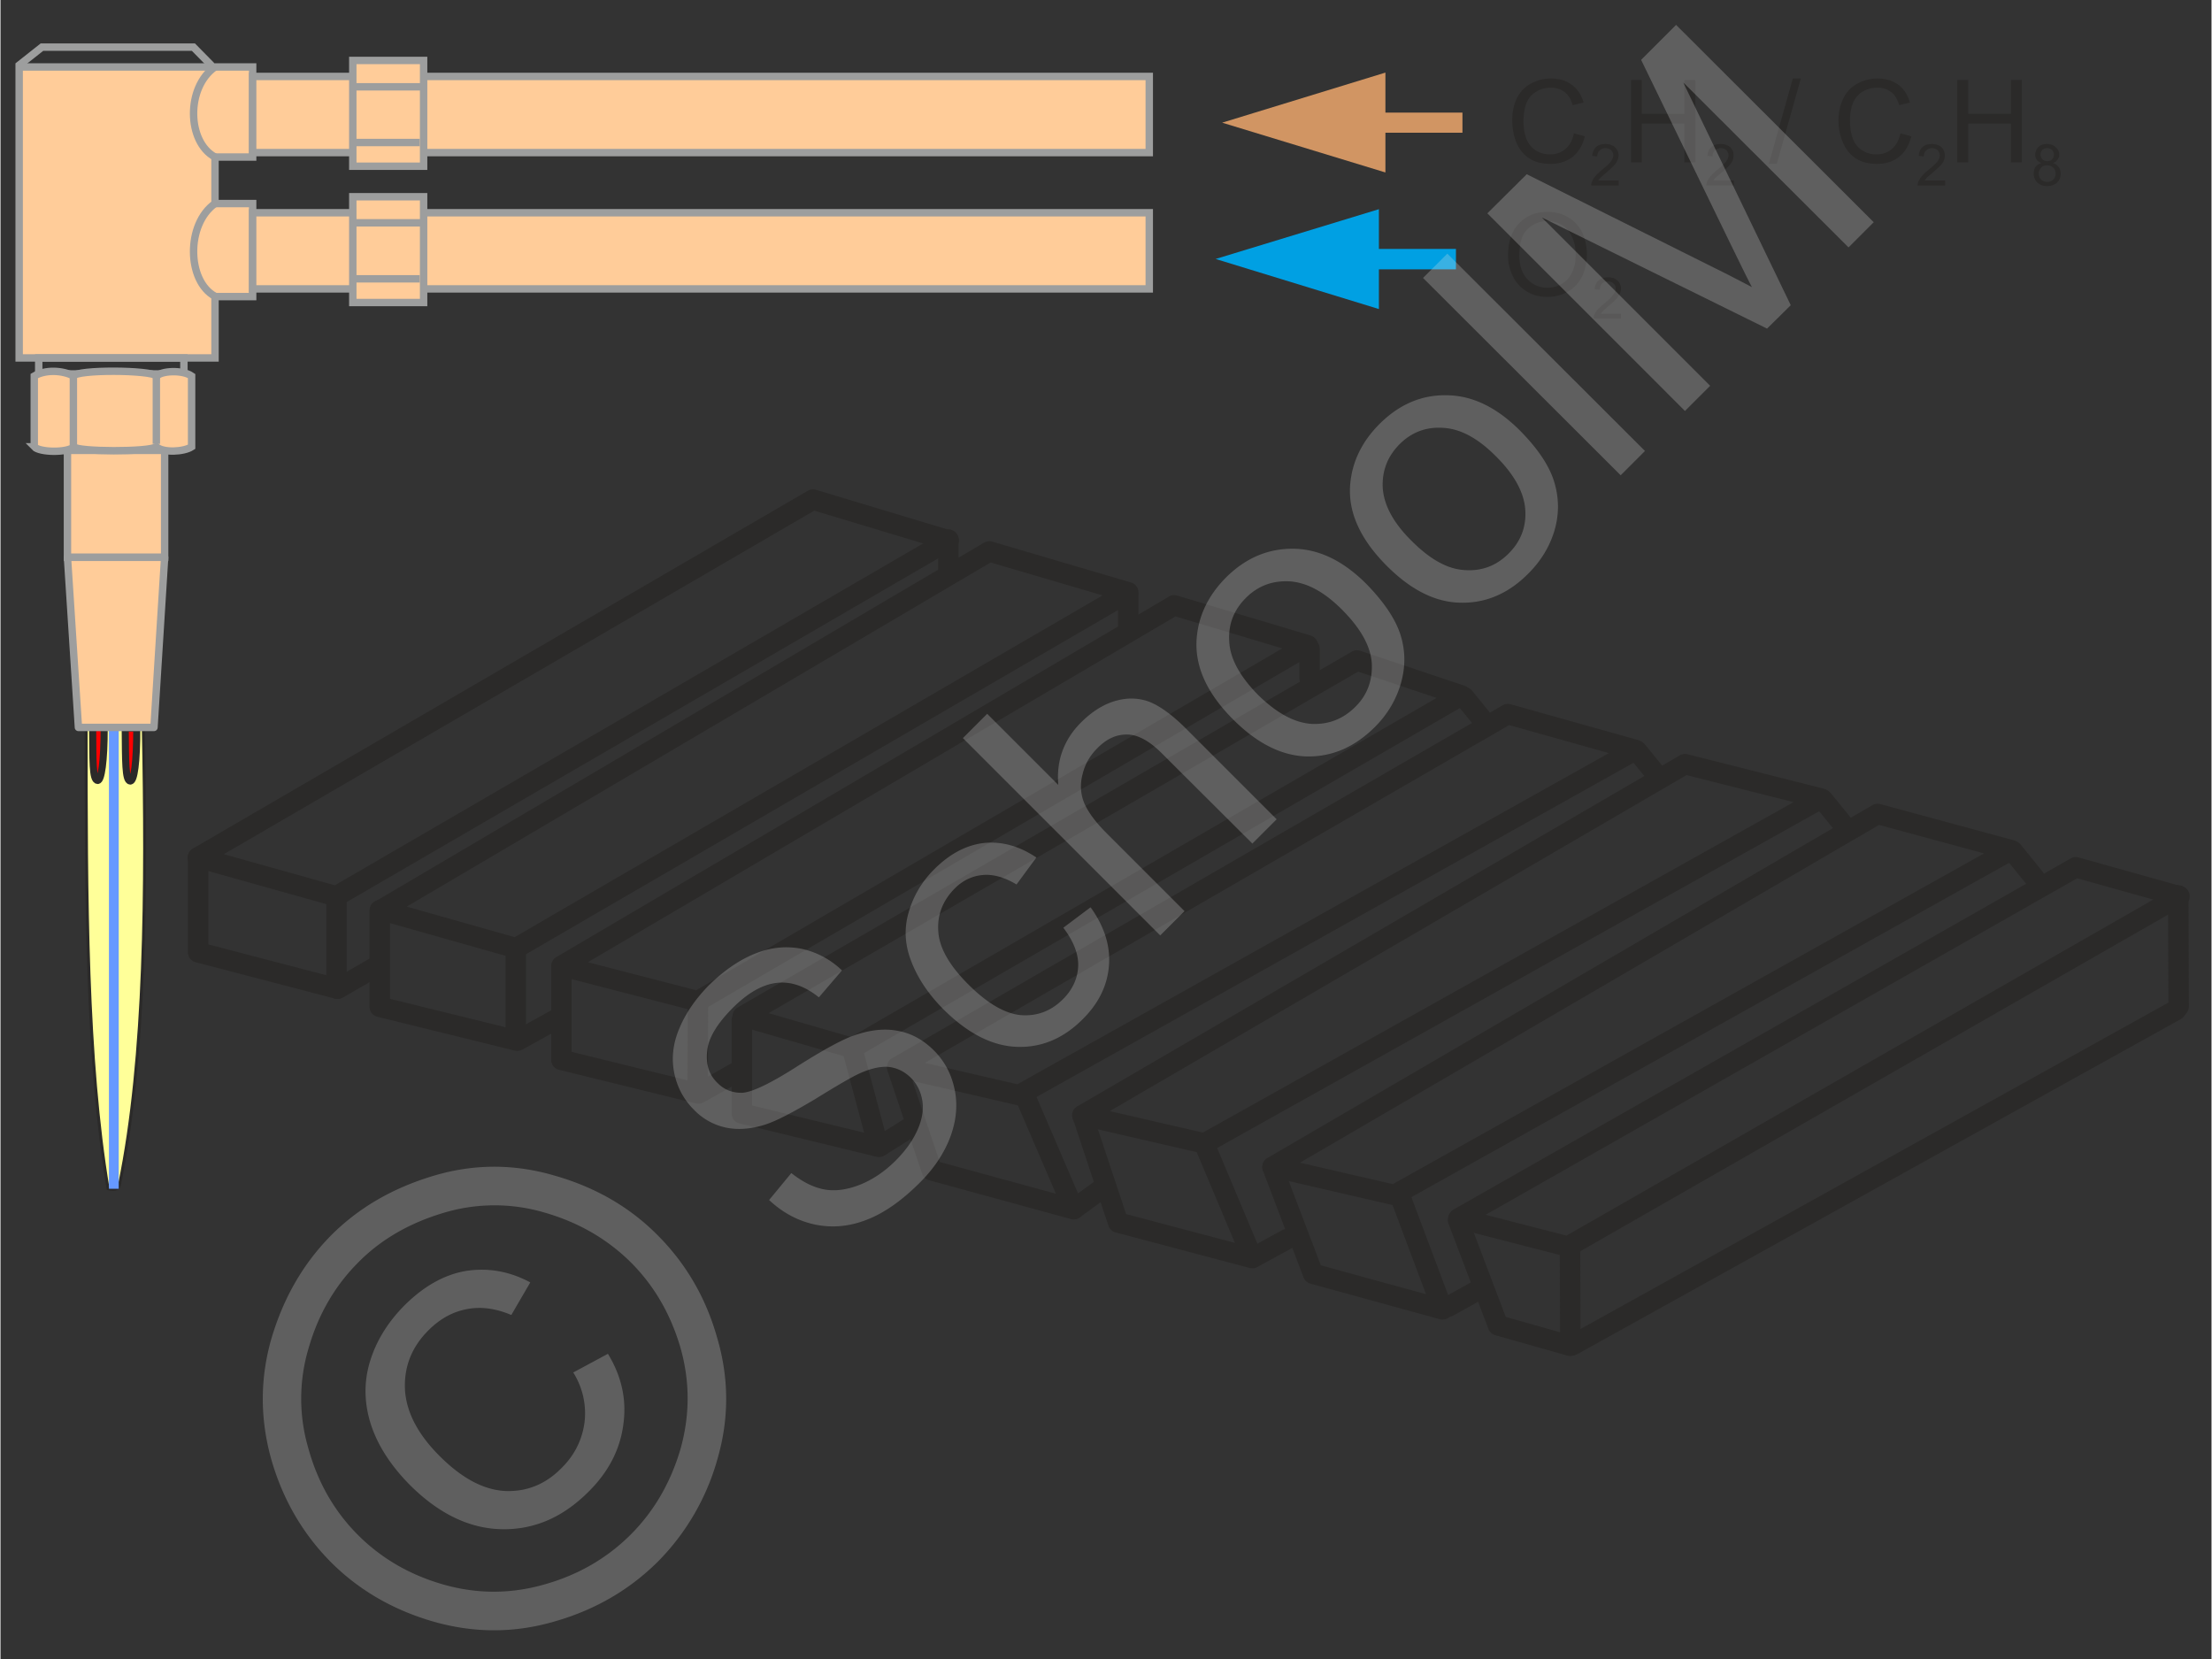 <svg xmlns="http://www.w3.org/2000/svg" width="240" height="180" style="shape-rendering:geometricPrecision;text-rendering:geometricPrecision;image-rendering:optimizeQuality;fill-rule:evenodd;clip-rule:evenodd" viewBox="0 0 74.62 55.99" xmlns:xlink="http://www.w3.org/1999/xlink"><rect x="0" y="0" width="74.62" height="55.99" fill="#333333" stroke="none"/><g id="Ebene_x0020_1"><g id="_1065779160"><g><polygon points="6.66,28.94 27.42,16.86 32,18.24 11.33,30.25" style="fill:none;stroke:#2b2a29;stroke-width:.69;stroke-linecap:round;stroke-linejoin:round;stroke-miterlimit:22.926"/><polyline points="6.67,28.94 6.67,32.14 11.34,33.36 11.34,30.23" style="fill:none;stroke:#2b2a29;stroke-width:.69;stroke-linecap:round;stroke-linejoin:round;stroke-miterlimit:22.926"/><line x1="11.38" y1="33.37" x2="12.68" y2="32.62" style="fill:none;stroke:#2b2a29;stroke-width:.69;stroke-linecap:round;stroke-linejoin:round;stroke-miterlimit:22.926"/><line x1="31.99" y1="18.21" x2="31.99" y2="19.34" style="fill:none;stroke:#2b2a29;stroke-width:.69;stroke-linecap:round;stroke-linejoin:round;stroke-miterlimit:22.926"/><polygon points="12.84,30.71 33.37,18.61 38.06,19.99 17.4,32" style="fill:none;stroke:#2b2a29;stroke-width:.69;stroke-linecap:round;stroke-linejoin:round;stroke-miterlimit:22.926"/><polyline points="12.8,30.72 12.8,33.98 17.39,35.11 17.39,32" style="fill:none;stroke:#2b2a29;stroke-width:.69;stroke-linecap:round;stroke-linejoin:round;stroke-miterlimit:22.926"/><line x1="17.45" y1="35.12" x2="18.77" y2="34.39" style="fill:none;stroke:#2b2a29;stroke-width:.69;stroke-linecap:round;stroke-linejoin:round;stroke-miterlimit:22.926"/><line x1="38.06" y1="20.08" x2="38.06" y2="21.09" style="fill:none;stroke:#2b2a29;stroke-width:.69;stroke-linecap:round;stroke-linejoin:round;stroke-miterlimit:22.926"/><polygon points="18.93,32.6 39.61,20.43 44.12,21.78 23.53,33.79" style="fill:none;stroke:#2b2a29;stroke-width:.69;stroke-linecap:round;stroke-linejoin:round;stroke-miterlimit:22.926"/><polyline points="18.93,32.65 18.93,35.77 23.53,36.9 23.54,33.79" style="fill:none;stroke:#2b2a29;stroke-width:.69;stroke-linecap:round;stroke-linejoin:round;stroke-miterlimit:22.926"/><line x1="23.57" y1="36.9" x2="24.83" y2="36.19" style="fill:none;stroke:#2b2a29;stroke-width:.69;stroke-linecap:round;stroke-linejoin:round;stroke-miterlimit:22.926"/><line x1="44.18" y1="21.9" x2="44.18" y2="22.88" style="fill:none;stroke:#2b2a29;stroke-width:.69;stroke-linecap:round;stroke-linejoin:round;stroke-miterlimit:22.926"/><polygon points="25.05,34.3 45.78,22.29 49.3,23.47 28.75,35.37" style="fill:none;stroke:#2b2a29;stroke-width:.69;stroke-linecap:round;stroke-linejoin:round;stroke-miterlimit:22.926"/><polyline points="25.02,34.42 25.02,37.58 29.63,38.7 28.74,35.37" style="fill:none;stroke:#2b2a29;stroke-width:.69;stroke-linecap:round;stroke-linejoin:round;stroke-miterlimit:22.926"/><line x1="29.66" y1="38.7" x2="30.88" y2="37.93" style="fill:none;stroke:#2b2a29;stroke-width:.69;stroke-linecap:round;stroke-linejoin:round;stroke-miterlimit:22.926"/><line x1="49.4" y1="23.53" x2="50.13" y2="24.43" style="fill:none;stroke:#2b2a29;stroke-width:.69;stroke-linecap:round;stroke-linejoin:round;stroke-miterlimit:22.926"/><polygon points="30.27,36.01 50.87,24.1 55.18,25.31 34.37,36.96" style="fill:none;stroke:#2b2a29;stroke-width:.69;stroke-linecap:round;stroke-linejoin:round;stroke-miterlimit:22.926"/><line x1="36.23" y1="40.8" x2="37.21" y2="40.09" style="fill:none;stroke:#2b2a29;stroke-width:.69;stroke-linecap:round;stroke-linejoin:round;stroke-miterlimit:22.926"/><line x1="55.24" y1="25.35" x2="55.97" y2="26.25" style="fill:none;stroke:#2b2a29;stroke-width:.69;stroke-linecap:round;stroke-linejoin:round;stroke-miterlimit:22.926"/><polyline points="30.26,36.02 31.43,39.5 36.22,40.81 34.55,36.93" style="fill:none;stroke:#2b2a29;stroke-width:.69;stroke-linecap:round;stroke-linejoin:round;stroke-miterlimit:22.926"/><polygon points="36.51,37.64 56.85,25.79 61.44,26.95 40.63,38.59" style="fill:none;stroke:#2b2a29;stroke-width:.69;stroke-linecap:round;stroke-linejoin:round;stroke-miterlimit:22.926"/><line x1="42.34" y1="42.41" x2="43.42" y2="41.82" style="fill:none;stroke:#2b2a29;stroke-width:.69;stroke-linecap:round;stroke-linejoin:round;stroke-miterlimit:22.926"/><line x1="61.5" y1="26.98" x2="62.23" y2="27.88" style="fill:none;stroke:#2b2a29;stroke-width:.69;stroke-linecap:round;stroke-linejoin:round;stroke-miterlimit:22.926"/><polyline points="36.52,37.65 37.72,41.26 42.25,42.46 40.63,38.61" style="fill:none;stroke:#2b2a29;stroke-width:.69;stroke-linecap:round;stroke-linejoin:round;stroke-miterlimit:22.926"/><polygon points="42.93,39.38 63.35,27.47 67.85,28.69 47.04,40.33" style="fill:none;stroke:#2b2a29;stroke-width:.69;stroke-linecap:round;stroke-linejoin:round;stroke-miterlimit:22.926"/><line x1="48.86" y1="44.1" x2="49.83" y2="43.56" style="fill:none;stroke:#2b2a29;stroke-width:.69;stroke-linecap:round;stroke-linejoin:round;stroke-miterlimit:22.926"/><line x1="67.91" y1="28.72" x2="68.64" y2="29.62" style="fill:none;stroke:#2b2a29;stroke-width:.69;stroke-linecap:round;stroke-linejoin:round;stroke-miterlimit:22.926"/><polyline points="42.93,39.39 44.3,42.99 48.67,44.19 47.21,40.3" style="fill:none;stroke:#2b2a29;stroke-width:.69;stroke-linecap:round;stroke-linejoin:round;stroke-miterlimit:22.926"/><polygon points="49.21,41.12 70.04,29.27 73.54,30.25 52.9,42.07" style="fill:none;stroke:#2b2a29;stroke-width:.69;stroke-linecap:round;stroke-linejoin:round;stroke-miterlimit:22.926"/><line x1="73.42" y1="34.09" x2="53.05" y2="45.4" style="fill:none;stroke:#2b2a29;stroke-width:.69;stroke-linecap:round;stroke-linejoin:round;stroke-miterlimit:22.926"/><line x1="73.5" y1="30.22" x2="73.51" y2="33.97" style="fill:none;stroke:#2b2a29;stroke-width:.69;stroke-linecap:round;stroke-linejoin:round;stroke-miterlimit:22.926"/><polyline points="49.19,41.17 50.54,44.73 52.98,45.42 52.97,42.18" style="fill:none;stroke:#2b2a29;stroke-width:.69;stroke-linecap:round;stroke-linejoin:round;stroke-miterlimit:22.926"/></g><g><polygon points="0,0 74.62,0 74.62,55.99 0,55.99" style="fill:none"/><g><g><polygon points="0.63,2.26 8.51,2.26 8.51,5.3 7.24,5.3 7.24,6.87 8.51,6.87 8.51,10.01 7.24,10.01 7.24,12.08 0.63,12.08" style="fill:#fc9;stroke:#9d9e9e;stroke-width:.25;stroke-miterlimit:22.926"/><path d="M7.24 2.26c-.98.68-.95 2.53 0 3.04" style="fill:none;stroke:#9d9e9e;stroke-width:.25;stroke-miterlimit:22.926"/><path d="M7.24 6.87c-.98.69-.95 2.62 0 3.13" style="fill:none;stroke:#9d9e9e;stroke-width:.25;stroke-miterlimit:22.926"/><rect x="8.51" y="2.58" width="30.26" height="2.57" style="fill:#fc9;stroke:#9d9e9e;stroke-width:.25;stroke-miterlimit:22.926"/><rect x="8.51" y="7.18" width="30.26" height="2.57" style="fill:#fc9;stroke:#9d9e9e;stroke-width:.25;stroke-miterlimit:22.926"/><rect x="11.89" y="2.04" width="2.39" height="3.57" style="fill:#fc9;stroke:#9d9e9e;stroke-width:.25;stroke-miterlimit:22.926"/><rect x="11.89" y="6.64" width="2.39" height="3.57" style="fill:#fc9;stroke:#9d9e9e;stroke-width:.25;stroke-miterlimit:22.926"/><line x1="11.94" y1="2.93" x2="14.24" y2="2.93" style="fill:none;stroke:#9d9e9e;stroke-width:.25;stroke-miterlimit:22.926"/><line x1="11.94" y1="7.52" x2="14.24" y2="7.52" style="fill:none;stroke:#9d9e9e;stroke-width:.25;stroke-miterlimit:22.926"/><line x1="11.85" y1="4.81" x2="14.15" y2="4.81" style="fill:none;stroke:#9d9e9e;stroke-width:.25;stroke-miterlimit:22.926"/><line x1="11.85" y1="9.41" x2="14.15" y2="9.41" style="fill:none;stroke:#9d9e9e;stroke-width:.25;stroke-miterlimit:22.926"/><rect x="1.29" y="12.08" width="4.9" height=".54" style="fill:none;stroke:#9d9e9e;stroke-width:.25;stroke-miterlimit:22.926"/><polyline points="0.59,2.23 1.4,1.59 6.51,1.59 7.13,2.22" style="fill:none;stroke:#9d9e9e;stroke-width:.25;stroke-miterlimit:22.926"/><rect x="2.26" y="15.2" width="3.28" height="3.61" style="fill:#fc9;stroke:#9d9e9e;stroke-width:.25;stroke-miterlimit:22.926"/><g><path d="M1.14 15.08v-2.39c.37-.22.94-.2 1.33 0 .09-.22 2.59-.21 2.81 0 .14-.17.85-.22 1.17 0v2.39c-.26.17-.96.21-1.19 0-.24.18-2.67.17-2.78 0-.23.21-1.16.19-1.34 0z" style="fill:#fc9;stroke:#9d9e9e;stroke-width:.25;stroke-miterlimit:22.926"/><line x1="2.46" y1="15.03" x2="2.46" y2="12.73" style="fill:none;stroke:#9d9e9e;stroke-width:.25;stroke-miterlimit:22.926"/><line x1="5.26" y1="14.98" x2="5.26" y2="12.68" style="fill:none;stroke:#9d9e9e;stroke-width:.25;stroke-miterlimit:22.926"/></g><path d="M2.89 24.55c0 5.82.01 11.2.74 15.57.18.04.34.05.39-.15.88-4.28.91-10 .8-15.42H2.89z" style="fill:#ff9;stroke:#2b2a29;stroke-width:.1;stroke-miterlimit:22.926"/><rect x="3.66" y="24.5" width=".33" height="15.62" style="fill:#69f"/><path d="M3.11 24.55c.01 1.1-.01 1.78.17 1.79.12 0 .22-.62.22-1.79h-.39z" style="fill:red;stroke:#2b2a29;stroke-width:.24;stroke-miterlimit:22.926"/><path d="M4.21 24.57c.01 1.11 0 1.78.17 1.79.13 0 .22-.62.22-1.79h-.39z" style="fill:red;stroke:#2b2a29;stroke-width:.24;stroke-miterlimit:22.926"/><polygon points="2.26,18.81 5.54,18.81 5.18,24.55 2.63,24.55" style="fill:#fc9;stroke:#9d9e9e;stroke-width:.25;stroke-linecap:round;stroke-linejoin:round;stroke-miterlimit:22.926"/></g><g><path d="M45.01 8.4h4.11v.69h-4.11V8.4zm-4 .34l5.51-1.68v3.37l-5.51-1.69z" style="fill:#00a0e3;fill-rule:nonzero"/></g><g><path d="M45.23 3.8h4.11v.68h-4.11V3.8zm-4 .34l5.51-1.69v3.37l-5.51-1.68z" style="fill:#d19563;fill-rule:nonzero"/></g><path d="M53.1 4.5l.37.1c-.07.3-.21.53-.41.69-.2.16-.45.24-.74.24-.3 0-.54-.06-.73-.19-.19-.12-.33-.3-.43-.53-.09-.23-.14-.48-.14-.74 0-.29.05-.54.16-.76.11-.22.27-.38.47-.49.21-.11.43-.17.68-.17.28 0 .51.07.7.21.19.14.32.34.4.6l-.37.09c-.06-.21-.15-.35-.28-.45a.741.741 0 00-.46-.14.9.9 0 00-.53.16c-.15.1-.25.24-.31.41-.05.17-.08.35-.08.54 0 .23.03.44.1.62.07.17.18.3.32.39.15.09.3.13.47.13.21 0 .38-.06.52-.18.15-.12.24-.29.29-.53zm1.93.98V2.7h.36v1.14h1.44V2.7h.37v2.78h-.37V4.17h-1.44v1.31h-.36zm4.65.05l.81-2.88h.27l-.81 2.88h-.27zm4.44-1.03l.37.1c-.08.3-.21.53-.41.69-.2.16-.45.24-.74.24-.3 0-.54-.06-.73-.19-.19-.12-.33-.3-.43-.53-.1-.23-.15-.48-.15-.74 0-.29.06-.54.17-.76.11-.22.27-.38.47-.49.21-.11.43-.17.68-.17.27 0 .51.07.7.21.19.14.32.34.39.6l-.36.09c-.06-.21-.15-.35-.28-.45a.741.741 0 00-.46-.14c-.21 0-.39.06-.54.16-.14.1-.24.24-.3.41-.06.17-.08.35-.08.54 0 .23.03.44.1.62.07.17.17.3.32.39.14.09.3.13.47.13.21 0 .38-.06.52-.18s.24-.29.29-.53zm1.92.98V2.7h.37v1.14h1.44V2.7h.37v2.78h-.37V4.17h-1.44v1.31h-.37zm-11.43.61v.17h-.92c-.01-.04 0-.08.02-.12.02-.06.06-.13.11-.19s.13-.13.22-.21c.15-.12.26-.22.31-.29.05-.07.08-.14.08-.21 0-.06-.02-.12-.07-.17a.294.294 0 00-.19-.07c-.09 0-.15.03-.2.08-.05.04-.08.11-.08.2l-.17-.02c.01-.13.06-.23.13-.3.08-.07.19-.1.32-.1s.24.04.32.11c.08.08.12.17.12.28 0 .05-.02.11-.04.16-.02.06-.06.11-.11.17-.06.06-.14.14-.27.25-.1.08-.16.14-.19.17s-.06.06-.08.09h.69zm3.89 0v.17h-.93c0-.04.01-.08.02-.12.03-.06.07-.13.12-.19.05-.06.12-.13.22-.21.15-.12.25-.22.31-.29.05-.07.08-.14.08-.21 0-.06-.03-.12-.07-.17a.316.316 0 00-.19-.07c-.09 0-.15.03-.2.08-.05.04-.08.11-.08.2l-.17-.02c.01-.13.05-.23.13-.3.08-.07.19-.1.32-.1s.24.04.32.11c.08.08.11.17.11.28 0 .05-.01.11-.03.16-.02.06-.06.11-.11.17-.06.06-.14.14-.27.25-.1.08-.17.14-.2.17-.02.03-.05.06-.07.09h.69zm7.13 0v.17h-.93c0-.04.01-.08.02-.12.03-.06.07-.13.12-.19.05-.06.12-.13.22-.21.15-.12.25-.22.31-.29.05-.07.08-.14.08-.21 0-.06-.03-.12-.07-.17a.316.316 0 00-.19-.07c-.09 0-.15.03-.2.08-.05.04-.08.11-.08.2l-.17-.02c.01-.13.05-.23.13-.3.08-.07.19-.1.32-.1s.24.04.32.11c.07.08.11.17.11.28 0 .05-.01.11-.03.16-.02.06-.06.11-.11.17-.06.06-.15.14-.27.25-.1.08-.17.14-.2.17-.02.03-.05.06-.07.09h.69zm3.25-.59a.309.309 0 01-.16-.11.31.31 0 01-.05-.17c0-.1.04-.19.11-.26s.17-.1.29-.1a.4.4 0 01.29.11c.08.07.12.15.12.25 0 .07-.02.12-.06.17a.25.25 0 01-.15.11c.09.03.15.08.19.14.05.06.07.13.07.22 0 .12-.04.22-.12.3-.09.08-.2.12-.34.12-.13 0-.24-.04-.33-.12a.407.407 0 01-.12-.3c0-.1.02-.17.06-.23.05-.06.12-.1.2-.13zm-.03-.29c0 .07.02.12.06.16.04.05.1.07.17.07.06 0 .12-.02.16-.06.04-.05.06-.1.06-.16s-.02-.11-.06-.16a.252.252 0 00-.17-.06c-.06 0-.12.02-.16.06-.04.04-.06.09-.06.15zm-.06.65c0 .05.01.09.03.14.03.04.06.08.11.1.04.03.09.04.15.04.08 0 .14-.03.2-.08a.28.28 0 00.08-.2.28.28 0 00-.08-.2.278.278 0 00-.21-.08c-.08 0-.15.02-.2.08a.28.28 0 00-.08.2z" style="fill:#2b2a29;fill-rule:nonzero"/><path d="M50.88 8.62c0-.46.12-.82.37-1.08.25-.26.57-.39.96-.39.26 0 .49.06.69.18.21.12.37.29.48.51.1.22.16.47.16.75s-.06.53-.17.76c-.12.22-.28.39-.49.5-.21.12-.43.17-.67.17-.27 0-.5-.06-.71-.19-.2-.12-.36-.3-.46-.51a1.53 1.53 0 01-.16-.7zm.38.01c0 .33.09.6.27.79.18.19.4.29.68.29.27 0 .5-.1.68-.29.18-.2.27-.47.27-.83 0-.23-.04-.43-.12-.59a.928.928 0 00-.33-.4.966.966 0 00-1.17.13c-.19.18-.28.48-.28.9zm3.43 1.96v.16h-.92c0-.04 0-.08.02-.12.02-.06.06-.12.11-.18.06-.06.13-.13.23-.21.15-.12.25-.22.3-.3.06-.07.08-.14.08-.2 0-.07-.02-.13-.07-.17a.249.249 0 00-.19-.07c-.08 0-.15.02-.2.07-.05.05-.07.12-.07.21l-.18-.02c.01-.13.06-.23.14-.3.08-.07.18-.1.31-.1.14 0 .24.03.32.11.08.07.12.16.12.27 0 .06-.01.11-.04.17a.69.69 0 01-.11.17c-.05.06-.14.14-.26.24-.1.09-.17.15-.2.18a.55.55 0 00-.07.09h.68z" style="fill:#2b2a29;fill-rule:nonzero"/></g><g id="_1065779328"><path d="M25.94 40.5l.75-.91c.38.3.74.48 1.1.55.36.07.76.02 1.2-.15.43-.17.84-.44 1.22-.82.34-.34.58-.68.74-1.04.16-.36.21-.69.16-.99-.05-.3-.18-.56-.38-.76-.21-.21-.45-.33-.73-.37-.27-.03-.61.04-.99.21-.25.11-.75.4-1.51.87-.77.46-1.33.75-1.71.87-.48.15-.93.18-1.33.09a2.1 2.1 0 01-1.06-.6c-.34-.34-.56-.75-.66-1.23-.1-.49-.05-.99.17-1.51.21-.51.55-1 .99-1.45.5-.49 1.01-.85 1.55-1.07.54-.22 1.06-.27 1.58-.17.51.11.97.35 1.37.73l-.78.91c-.47-.38-.94-.54-1.41-.49-.48.05-.98.33-1.49.84-.53.53-.83 1.02-.87 1.46-.05.44.06.8.34 1.07.23.24.52.35.85.34.32-.02.92-.3 1.8-.86s1.52-.91 1.9-1.05c.57-.21 1.08-.27 1.54-.18.46.08.87.31 1.22.66.36.36.59.79.7 1.31.11.52.06 1.05-.14 1.6-.21.56-.55 1.07-1.03 1.55-.6.6-1.19 1.02-1.78 1.25-.58.23-1.16.29-1.75.17-.58-.12-1.1-.4-1.56-.83zm9.93-9.19l.92-.69c.46.64.67 1.29.62 1.96-.05.68-.35 1.28-.87 1.8-.66.67-1.41.98-2.24.95-.83-.03-1.65-.45-2.46-1.25-.52-.52-.88-1.06-1.1-1.63-.22-.56-.25-1.11-.09-1.66.16-.55.44-1.03.86-1.45.52-.52 1.08-.82 1.68-.89.6-.06 1.19.1 1.77.49l-.67.91c-.4-.24-.78-.35-1.13-.32-.36.03-.68.18-.95.45-.41.41-.6.9-.56 1.45.03.55.37 1.15 1.01 1.79.65.65 1.24.99 1.78 1.04.55.04 1.02-.14 1.42-.54.32-.32.49-.69.51-1.1.02-.41-.15-.85-.5-1.31zm3.27.26l-6.66-6.66.82-.82 2.4 2.4c-.07-.83.19-1.53.77-2.11.36-.36.74-.6 1.14-.72.41-.12.79-.11 1.15.02.36.14.78.44 1.25.91l3.06 3.06-.82.82-3.06-3.05c-.41-.41-.79-.62-1.15-.63-.37-.01-.71.14-1.03.47-.24.24-.41.53-.49.87-.09.33-.07.66.05.96.13.31.38.65.76 1.03l2.63 2.63-.82.82zm2.46-7.29c-.89-.89-1.3-1.8-1.23-2.73.06-.77.39-1.45.98-2.05.67-.67 1.43-.99 2.29-.98.85.01 1.66.4 2.43 1.16.62.63 1.01 1.21 1.18 1.75.17.54.17 1.09.01 1.64-.16.55-.45 1.04-.87 1.46-.68.68-1.44 1.01-2.29 1-.85-.02-1.68-.43-2.5-1.25zm.84-.83c.62.61 1.22.94 1.8.98.57.03 1.07-.16 1.48-.57.41-.4.59-.9.56-1.48-.04-.58-.38-1.18-1.01-1.81-.6-.6-1.18-.91-1.76-.95-.58-.03-1.07.15-1.48.56-.41.41-.6.9-.56 1.48.03.57.36 1.17.97 1.79zm4.35-4.35c-.89-.89-1.31-1.8-1.24-2.73.06-.77.39-1.46.99-2.06.66-.66 1.42-.99 2.28-.97.85.01 1.66.4 2.43 1.16.62.62 1.01 1.2 1.18 1.74.17.55.18 1.09.02 1.65-.16.55-.46 1.04-.88 1.46-.67.68-1.44 1.01-2.29.99-.85-.01-1.68-.43-2.49-1.24zm.84-.84c.62.62 1.21.95 1.79.98.58.04 1.07-.15 1.48-.56.41-.41.6-.9.56-1.48-.04-.58-.37-1.19-1.01-1.82-.59-.59-1.18-.91-1.76-.94-.58-.04-1.07.15-1.47.55-.41.41-.6.91-.57 1.48.04.58.36 1.18.98 1.79zm7.05-2.22l-6.67-6.66.82-.82 6.67 6.66-.82.82zm2.17-2.17L50.18 7.2l1.33-1.32 6.29 3.14c.59.29 1.02.52 1.31.67-.17-.32-.4-.8-.71-1.43l-3.03-6.24L56.55.84l6.67 6.66-.85.85-5.58-5.57 3.63 7.52-.8.79-7.6-3.75 5.68 5.68-.85.85z" style="fill:#e6e6e6;fill-rule:nonzero;fill-opacity:.251"/><path d="M11.16 41.69c.93-.93 2.07-1.59 3.43-2 1.35-.41 2.72-.42 4.09-.02 1.38.39 2.55 1.06 3.5 2.02.95.95 1.63 2.11 2.01 3.47.4 1.36.4 2.72.01 4.07a7.948 7.948 0 01-2.02 3.48c-.96.95-2.11 1.62-3.47 2.01-1.36.4-2.72.4-4.09.01-1.36-.39-2.52-1.06-3.47-2.01-.95-.96-1.63-2.12-2.02-3.5-.38-1.38-.37-2.75.03-4.1.41-1.36 1.08-2.5 2-3.43zm.92.91c-.78.78-1.34 1.73-1.67 2.86a5.944 5.944 0 00-.02 3.42c.32 1.16.88 2.13 1.68 2.93.79.79 1.76 1.35 2.89 1.67 1.13.32 2.27.32 3.41-.01 1.13-.32 2.1-.88 2.9-1.68.79-.79 1.35-1.76 1.68-2.89.32-1.14.32-2.28 0-3.41-.33-1.13-.88-2.09-1.68-2.89-.8-.79-1.77-1.35-2.92-1.68a5.944 5.944 0 00-3.42.02c-1.13.34-2.09.89-2.85 1.66zm7.25 3.72l1.17-.63c.46.75.64 1.55.52 2.39-.11.84-.5 1.6-1.18 2.27-.86.86-1.83 1.28-2.92 1.26-1.09-.02-2.13-.52-3.11-1.5-.64-.65-1.08-1.33-1.31-2.04-.23-.72-.24-1.43-.03-2.12.21-.69.6-1.33 1.18-1.91.65-.64 1.34-1.03 2.08-1.15.75-.11 1.46.02 2.15.39l-.64 1.1c-.52-.22-1.01-.29-1.49-.2-.49.09-.92.33-1.31.72-.56.56-.82 1.22-.79 1.98.04.77.43 1.52 1.17 2.26.75.75 1.48 1.14 2.21 1.18.72.03 1.36-.22 1.9-.77.44-.43.7-.95.78-1.54a2.58 2.58 0 00-.38-1.69z" style="fill:#e6e6e6;fill-rule:nonzero;fill-opacity:.251"/></g></g></g></g></svg>
